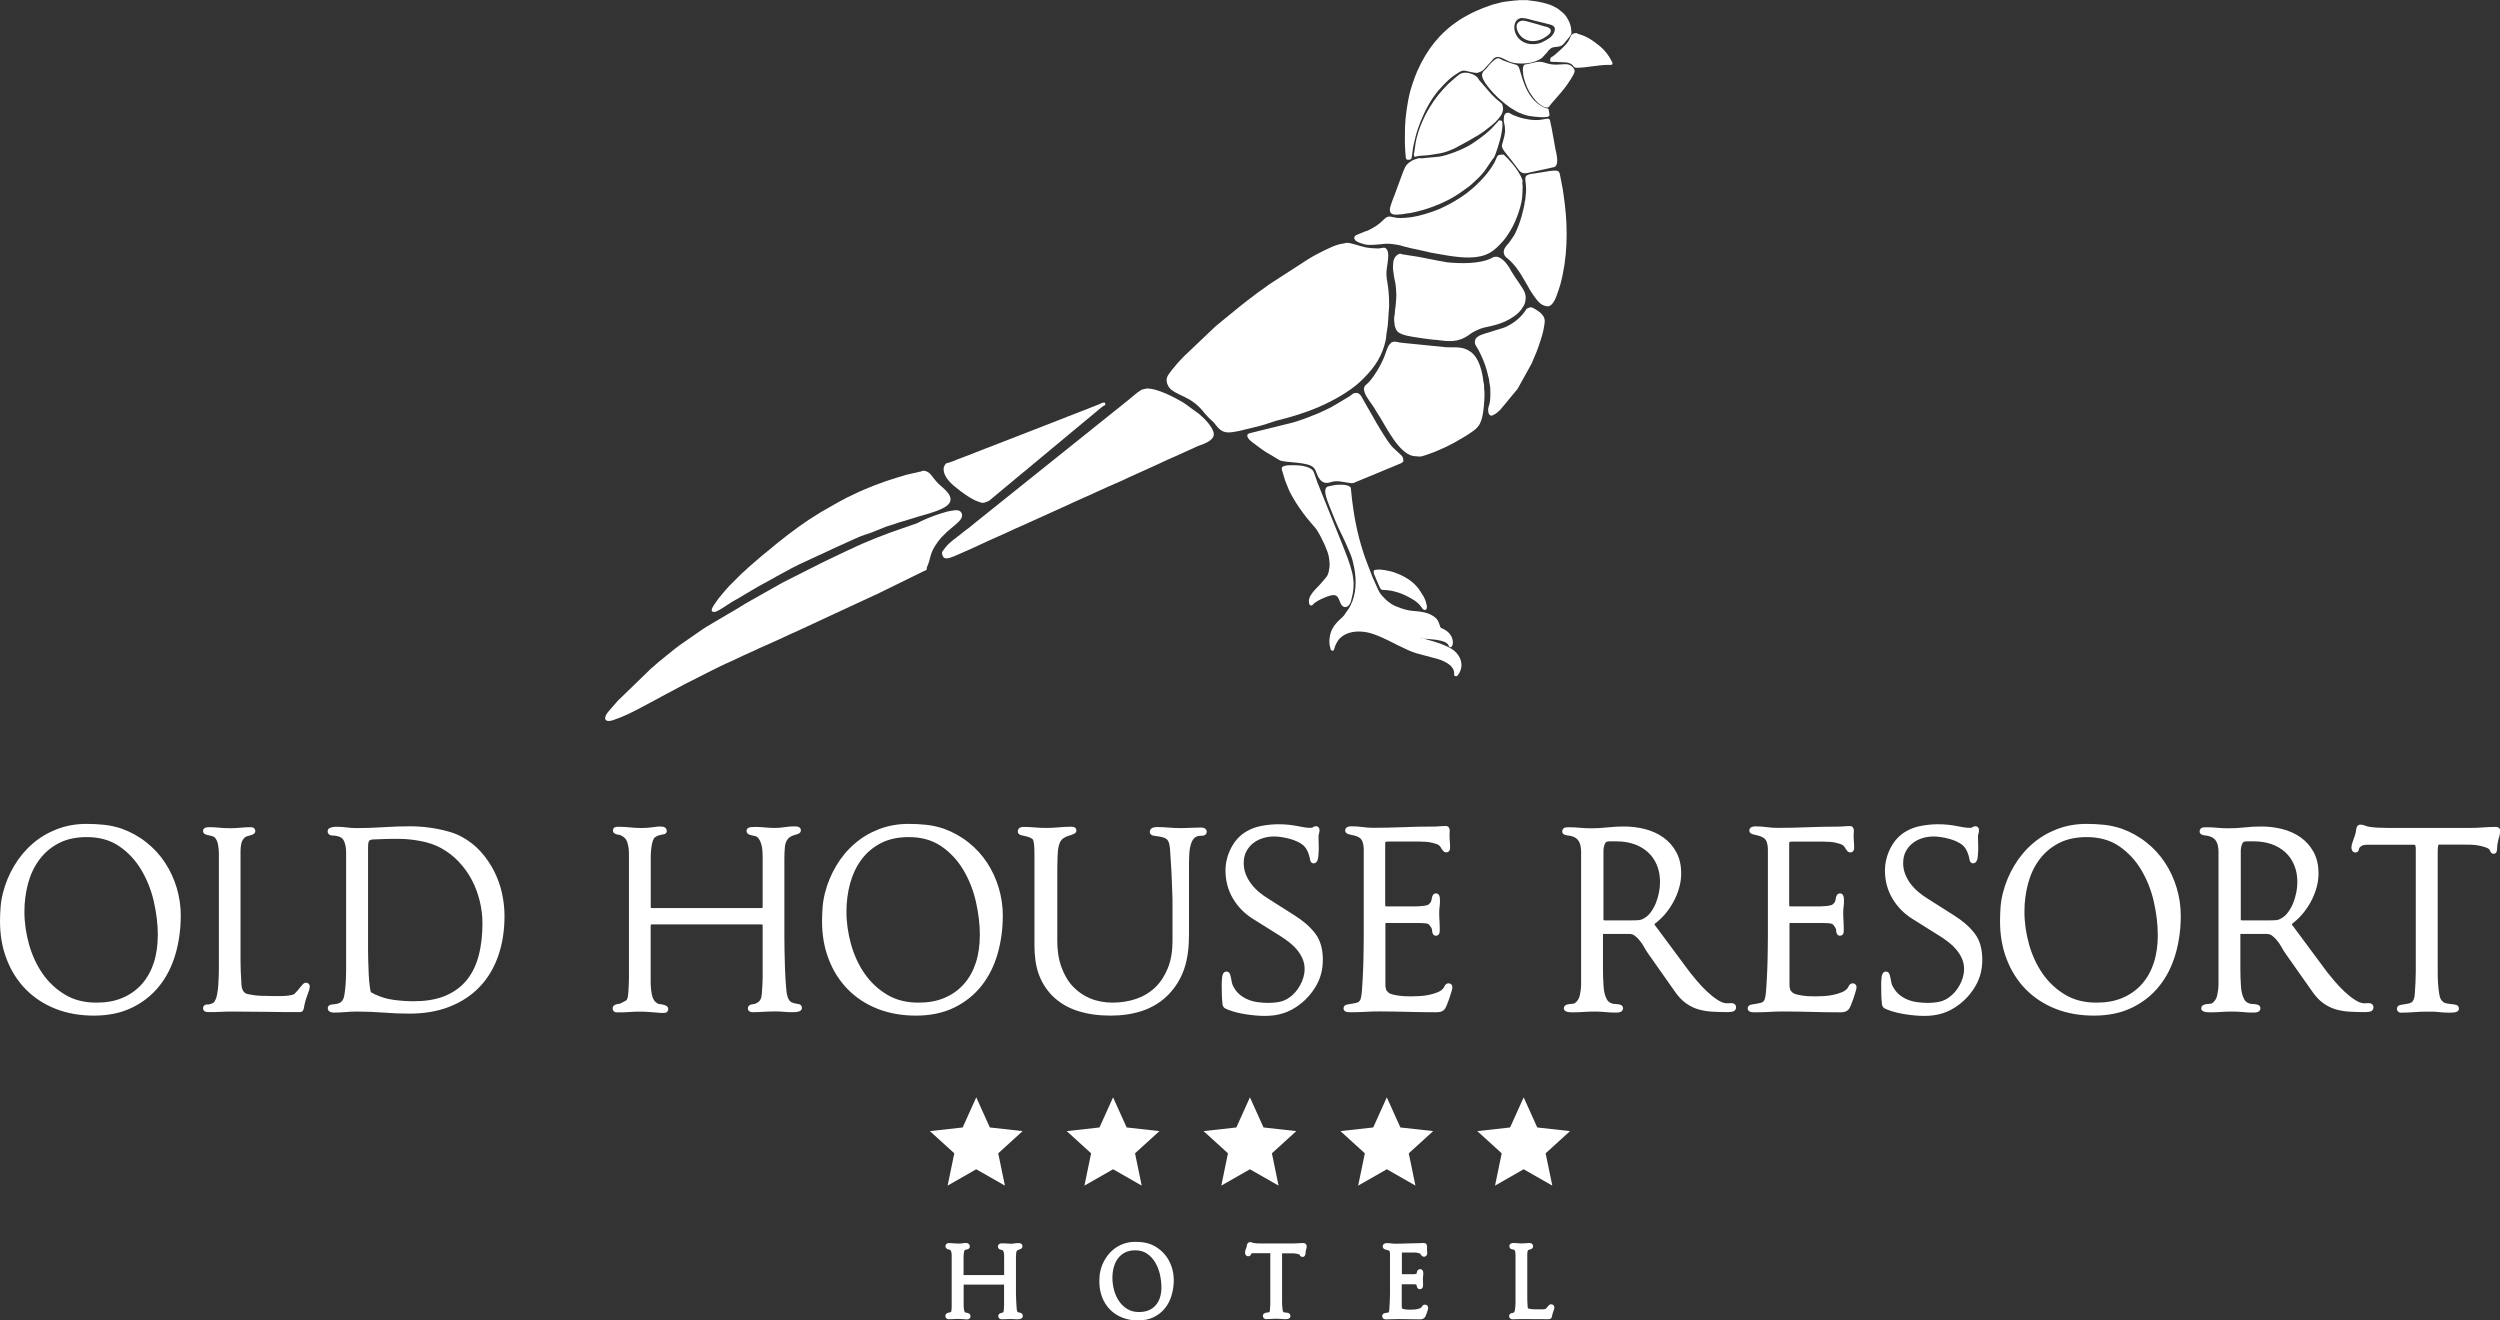 <?xml version="1.0" encoding="UTF-8"?> <svg xmlns="http://www.w3.org/2000/svg" id="_Слой_2" data-name="Слой 2" viewBox="0 0 363.67 192.09"><rect x="0" y="0" width="363.67" height="192.09" fill="#333333" stroke="none"/> <defs> <style> .cls-1 { fill: #fff; fill-rule: evenodd; } </style> </defs> <g id="_Слой_1-2" data-name="Слой 1"> <g> <path class="cls-1" d="m240.73,134.38s-.04.07-.05.09c0,.03.02.06.03.08.03.05.07.11.11.15l.02.02,5.01,6.75c.33.42.68.84,1.02,1.24.45.53.93,1.03,1.43,1.51.49.46,1.01.89,1.58,1.25.39.25.87.48,1.34.48.09,0,.17,0,.26-.01.12-.02.25-.02.37-.02.38,0,.69.22.69.62s-.3.61-.67.65c-.17.02-.34.04-.51.04-.75,0-1.5-.02-2.24-.06-.69-.04-1.37-.14-2.03-.33-.66-.19-1.27-.49-1.83-.89-.63-.45-1.15-1.04-1.59-1.67l-3.88-5.51c-.23-.31-.43-.65-.62-.99-.18-.33-.39-.65-.63-.94-.22-.27-.46-.52-.74-.73-.24-.18-.5-.25-.8-.25h-3.7s-.09,0-.12.01c0,.02,0,.05,0,.07v5c0,.87.03,1.73.09,2.6.05.6.16,1.27.46,1.81.16.31.4.5.73.61h.03s.02.02.02.02c.07.03.17.05.24.05.16.01.31.02.47.04.14.01.29.03.43.07.26.06.45.26.45.53,0,.31-.21.52-.51.58-.16.03-.32.05-.48.05-.54,0-1.09-.02-1.63-.08-.52-.05-1.04-.07-1.55-.07s-.99.02-1.49.05c-.51.04-1.03.06-1.55.06-.41,0-1.4.04-1.4-.58,0-.28.19-.46.44-.54.16-.05.33-.08.5-.09.15-.01.3-.03.45-.05.07-.01.15-.03.21-.07.4-.3.63-.69.73-1.18.11-.53.18-1.07.18-1.6v-19.24c0-.58-.09-1.28-.48-1.74-.37-.42-.92-.59-1.46-.64h-.02s-.02,0-.02,0c-.12-.02-.23-.05-.35-.08-.23-.07-.42-.24-.42-.49,0-.32.2-.56.52-.6.13-.01.26-.02.4-.02.57,0,1.14.02,1.7.08.54.05,1.09.07,1.63.07.78,0,1.55-.04,2.32-.13.8-.09,1.61-.13,2.41-.13,1.04,0,2.07.12,3.08.38.95.25,1.85.64,2.65,1.21.79.56,1.41,1.28,1.88,2.13.52.96.72,2.03.72,3.11,0,.72-.11,1.44-.31,2.13-.2.7-.48,1.38-.83,2.02-.35.64-.76,1.24-1.23,1.79-.45.52-.95.99-1.5,1.4h0Zm-214.44-1.13c0,1.87-.24,3.73-.76,5.53-.49,1.69-1.25,3.26-2.34,4.63-1.07,1.35-2.41,2.4-3.96,3.16-1.73.85-3.66,1.17-5.57,1.17s-3.8-.29-5.58-.99c-1.62-.64-3.08-1.57-4.31-2.81-1.23-1.25-2.15-2.72-2.78-4.35-.7-1.78-.99-3.66-.99-5.57,0-.68.03-1.35.08-2.03.05-.7.17-1.39.34-2.07.35-1.4.9-2.73,1.64-3.97.72-1.21,1.61-2.29,2.67-3.21,1.06-.92,2.25-1.62,3.55-2.12,1.37-.53,2.81-.77,4.28-.77.86,0,1.72.04,2.58.13.86.09,1.72.28,2.55.56,1.31.47,2.53,1.14,3.62,2.01,1.06.84,1.97,1.83,2.71,2.96.74,1.13,1.3,2.36,1.69,3.66.39,1.33.59,2.69.59,4.07h0Zm16.55,11.32c.12-.12.23-.24.34-.36.14-.15.28-.31.4-.48.12-.16.25-.31.39-.46.14-.16.31-.32.54-.32.32,0,.55.23.55.55,0,.37-.23.95-.36,1.29-.23.59-.39,1.22-.5,1.86-.03.15-.07.31-.18.43-.13.13-.32.15-.5.15-1.62,0-3.25-.01-4.87-.04-1.62-.02-3.24-.04-4.86-.04-.55,0-1.1.01-1.65.04-.56.03-1.12.04-1.68.04-.13,0-.26,0-.4-.02-.29-.03-.52-.22-.52-.53,0-.38.31-.59.67-.56.04,0,.1,0,.14,0h.02s.06-.02.06-.02c.2-.04.39-.1.56-.2.15-.09.26-.26.34-.43.13-.26.21-.59.26-.87.08-.42.13-.85.16-1.27.03-.44.06-.89.07-1.33.01-.36.02-.72.02-1.08v-16.76c0-.41-.04-.83-.11-1.23-.06-.36-.18-.71-.4-1-.1-.13-.22-.22-.38-.27-.22-.07-.45-.13-.68-.17h-.05s-.05-.03-.05-.03c-.04-.02-.11-.03-.15-.04-.27-.06-.48-.25-.48-.54,0-.46.49-.55.84-.55.53,0,1.05.02,1.57.08.5.05,1,.07,1.5.07s1-.02,1.5-.07c.52-.05,1.05-.08,1.57-.08.35,0,.62.22.62.58,0,.28-.23.44-.47.52-.11.04-.22.08-.33.11h-.02s-.02.01-.02.01c-.18.04-.37.09-.53.17-.15.07-.28.22-.37.34-.17.23-.27.48-.32.76-.06.32-.09.64-.09.97v15.99c0,.98.04,1.96.11,2.93h0v.03c0,.22.01.44.04.66.02.2.06.39.14.57.06.15.15.28.27.4.13.12.31.19.47.24.65.14,1.3.23,1.96.25.69.02,1.37.04,2.06.04h.74c.29,0,.58-.01.87-.04.27-.02.53-.06.79-.12.12-.03.3-.08.4-.15h0Zm5.58-23.02c-.11,0-.23-.02-.34-.05-.26-.07-.42-.3-.42-.57s.17-.46.42-.53c.11-.03.21-.06.32-.08.13-.03.27-.05.4-.05h.19c.49,0,.99.03,1.48.1.45.06.91.09,1.37.09,1.32,0,2.64-.04,3.95-.13,1.33-.09,2.67-.13,4-.13.61,0,1.21.04,1.81.09.66.06,1.32.16,1.98.28.65.12,1.3.28,1.93.47.6.18,1.18.42,1.72.72,1.01.56,1.92,1.26,2.69,2.12.76.84,1.41,1.78,1.93,2.79.52,1.02.91,2.09,1.16,3.2.25,1.11.38,2.24.38,3.38,0,1.97-.26,3.93-.91,5.79-.58,1.67-1.45,3.2-2.68,4.49-1.22,1.29-2.7,2.23-4.34,2.89-1.86.74-3.87,1.03-5.87,1.03-1.28,0-2.56-.05-3.84-.15-1.26-.1-2.52-.15-3.78-.15-.55,0-1.1.02-1.65.07-.57.05-1.15.08-1.72.08-.14,0-.28-.02-.41-.05-.29-.06-.51-.27-.51-.58,0-.38.34-.54.67-.56.14,0,.29-.02.43-.05h.02s.02,0,.02,0c.46-.05.84-.23,1.07-.65.13-.23.19-.55.23-.81.06-.42.11-.83.14-1.25.04-.43.06-.86.07-1.29,0-.34.02-.67.02-1.01v-17.02c0-.61-.08-1.3-.39-1.84-.29-.51-1.03-.62-1.55-.65h0Zm62.47,12.94c-.08-.02-.22-.02-.28-.02h-15.69c-.05,0-.17,0-.25.02-.02.09-.02.23-.02.29v7.92c0,.66.04,1.34.18,1.99.09.41.25.83.57,1.11.14.11.34.25.53.26.3.02.59.09.87.19h.02s.02.02.02.02c.2.1.37.26.37.5,0,.28-.16.51-.44.56-.09.02-.19.02-.29.02-.26,0-.53,0-.79-.04-.21-.03-.41-.04-.62-.05-.28-.02-.56-.03-.84-.06-.41-.03-.82-.04-1.23-.04-.45,0-.91.02-1.36.05-.59.05-1.19.06-1.79.06-.1,0-.19,0-.29-.02-.28-.05-.44-.28-.44-.56,0-.42.4-.59.75-.64.09-.01.28-.03.36-.07h.02s.03-.03.03-.03c.23-.1.45-.22.67-.34.13-.07.25-.17.3-.31.06-.17.09-.38.11-.56.04-.26.06-.53.07-.8.01-.28.02-.56.04-.83,0-.22.02-.43.02-.65v-18.28c0-.58-.07-1.16-.26-1.71-.16-.47-.49-.77-.94-.96h-.01s-.01-.01-.01-.01c-.09-.05-.3-.08-.4-.09-.35-.05-.71-.23-.71-.63,0-.28.21-.45.47-.49.09-.01.17-.02.26-.02.59,0,1.18.03,1.76.09.56.06,1.12.09,1.68.09s1.08-.04,1.61-.11c.18-.02.35-.05.53-.07.2-.03.4-.04.6-.04.14,0,.28.02.41.04.31.06.51.3.51.61,0,.25-.17.44-.41.48-.05,0-.1.02-.16.02-.21.04-.42.09-.62.15-.18.05-.34.14-.48.25h-.02c-.27.19-.4.71-.46,1-.13.64-.18,1.3-.18,1.95v7.02c0,.07,0,.22.02.33.07,0,.17.01.22.01h15.77c.05,0,.17,0,.25-.01.02-.11.02-.26.02-.33v-6.98c0-.35-.01-.7-.04-1.06-.02-.34-.08-.68-.19-1.01-.09-.29-.22-.55-.41-.79-.15-.19-.34-.28-.58-.32h-.02s-.02,0-.02,0c-.18-.04-.35-.09-.53-.13-.3-.07-.55-.26-.55-.59,0-.43.42-.55.77-.56.17,0,.35-.02.52-.02.48,0,.96.03,1.44.08.45.04.91.07,1.37.07s.94-.03,1.39-.11c.5-.09,1.02-.12,1.53-.12.1,0,.21.01.31.02.32.03.57.23.57.56,0,.35-.34.51-.62.59-.1.03-.24.06-.34.1h-.03s-.03.02-.03.02c-.33.1-.62.26-.85.51-.3.35-.42.8-.46,1.25-.05.57-.07,1.14-.07,1.71v11.29c0,.65,0,1.3.02,1.96.01.89.04,1.78.07,2.67.03.87.08,1.73.15,2.59.03.44.09,1.17.25,1.59.1.26.28.61.55.73.29.13.61.2.92.24.1,0,.2.03.3.08.19.1.29.29.29.5,0,.65-1.04.62-1.47.62s-.83-.02-1.24-.06c-.39-.04-.78-.05-1.16-.05-.55,0-1.09.02-1.64.05-.56.04-1.13.06-1.69.06-.34,0-.66-.17-.66-.55,0-.44.43-.59.79-.62.25-.02.48-.13.68-.27.24-.16.38-.4.47-.67.06-.21.08-.46.1-.68.03-.36.05-.71.07-1.07.02-.35.04-.71.04-1.07v-7.59c0-.06,0-.2-.02-.28h0Zm34.98-1.24c0,1.87-.24,3.73-.76,5.53-.49,1.69-1.25,3.26-2.34,4.63-1.07,1.35-2.41,2.4-3.96,3.16-1.73.85-3.66,1.17-5.57,1.17s-3.8-.29-5.58-.99c-1.62-.64-3.08-1.57-4.31-2.81-1.23-1.25-2.15-2.72-2.78-4.35-.7-1.78-.99-3.66-.99-5.57,0-.68.03-1.35.08-2.03.05-.7.17-1.39.34-2.07.35-1.4.9-2.73,1.64-3.97.72-1.21,1.6-2.29,2.67-3.21,1.06-.92,2.25-1.62,3.55-2.12,1.37-.53,2.81-.77,4.28-.77.86,0,1.72.04,2.58.13.86.09,1.72.28,2.55.56,1.31.47,2.53,1.14,3.62,2.01,1.06.84,1.97,1.83,2.71,2.96.74,1.13,1.3,2.36,1.69,3.66.39,1.33.59,2.69.59,4.07h0Zm4.34-11.17c-.12-.11-.26-.19-.41-.25-.2-.08-.4-.14-.61-.19-.19-.04-.38-.09-.58-.13-.28-.06-.55-.23-.55-.56,0-.29.16-.54.45-.61.14-.04.29-.05.43-.05.56,0,1.11.03,1.67.08.53.05,1.07.07,1.6.07.61,0,1.22-.03,1.83-.09.62-.06,1.23-.09,1.85-.09.34,0,.69.15.69.55,0,.26-.19.42-.4.51-.13.06-.26.11-.4.16-.14.05-.29.1-.44.14-.06.02-.15.04-.21.07-.26.12-.53.28-.72.5-.19.21-.3.53-.38.8-.13.51-.17,1.09-.19,1.61-.03.92-.04,1.84-.04,2.76v9.55c0,1.28.17,2.58.61,3.79.38,1.04.91,2,1.67,2.81.72.76,1.57,1.34,2.54,1.74,1.04.42,2.13.6,3.25.6s2.31-.17,3.42-.55c1.03-.35,1.95-.9,2.74-1.65.82-.78,1.41-1.74,1.84-2.79.51-1.24.69-2.6.69-3.94v-6.07c0-.37-.02-.76-.04-1.13-.03-.63-.05-1.26-.07-1.89-.02-.69-.06-1.39-.11-2.08-.04-.6-.08-1.2-.11-1.8-.02-.34-.05-.69-.11-1.03-.04-.21-.1-.43-.21-.62-.09-.15-.22-.27-.38-.35-.25-.13-.56-.21-.82-.25-.26-.04-.52-.08-.78-.11-.33-.04-.67-.2-.67-.58,0-.33.22-.55.52-.63.16-.04.33-.07.5-.07.58,0,1.16.03,1.74.08.55.05,1.11.07,1.67.07.5,0,1-.01,1.5-.04.51-.02,1.02-.04,1.54-.04.39,0,.81.16.81.62,0,.31-.22.53-.52.56-.11.01-.21.02-.32.02-.32,0-.66.06-.9.27-.26.23-.42.54-.53.86-.15.46-.23.95-.26,1.44-.04.61-.05,1.23-.05,1.84v9.99c0,1.66-.16,3.42-.71,5-.47,1.35-1.2,2.56-2.18,3.6-2.24,2.38-5.36,3.16-8.54,3.16-1.61,0-3.24-.19-4.78-.69-1.38-.44-2.61-1.15-3.64-2.17-.89-.89-1.54-1.93-1.98-3.1-.5-1.35-.65-2.85-.65-4.28v-13.03c0-.56,0-1.15-.07-1.71-.02-.18-.07-.53-.19-.68h0Zm40.73-1.72c.14-.12.32-.17.5-.17.31,0,.51.25.51.55,0,.2-.03.39-.09.58-.03.11-.06.23-.06.35,0,.28,0,.57.02.85.01.3.02.59.02.89,0,.17,0,.34-.02.51-.01.2-.02.39-.04.59-.01.21-.05.42-.12.61-.09.25-.27.47-.56.47-.35,0-.5-.3-.54-.6-.03-.2-.08-.4-.14-.59-.08-.26-.18-.52-.31-.76-.13-.26-.32-.49-.53-.69-.26-.21-.56-.39-.87-.53-.36-.17-.72-.3-1.1-.4-.39-.11-.79-.19-1.19-.25-.35-.05-.7-.09-1.05-.09-.58,0-1.16.08-1.71.26-.51.16-.99.41-1.41.75-.41.33-.73.74-.97,1.2-.26.51-.36,1.08-.36,1.65s.09,1.08.29,1.6c.2.51.46.99.79,1.42.34.45.73.85,1.16,1.21.43.36.89.69,1.38.99l3.8,2.41c1.11.7,2.16,1.55,2.96,2.59.86,1.1,1.13,2.49,1.13,3.85s-.29,2.55-.92,3.69c-.62,1.12-1.46,2.08-2.48,2.85-.73.55-1.53.99-2.4,1.26-.85.27-1.75.37-2.64.37s-1.82-.09-2.72-.23c-.91-.14-1.82-.35-2.67-.69-.12-.05-.24-.1-.36-.16-.23-.12-.36-.34-.4-.59v-.02c-.05-.46-.09-.92-.1-1.38-.01-.45-.02-.91-.02-1.36,0-.4.01-.8.06-1.19.04-.36.18-.83.64-.83.3,0,.48.23.55.5.05.17.08.34.12.51.04.19.08.39.11.58.03.14.07.28.13.42.23.47.52.91.92,1.26.37.33.79.59,1.24.78.46.2.95.33,1.45.4.52.07,1.05.11,1.57.11s1.09-.05,1.63-.16c.51-.1.98-.31,1.41-.62.68-.46,1.2-1.1,1.59-1.82.39-.72.64-1.5.64-2.33,0-.51-.09-1.01-.3-1.49-.2-.47-.47-.9-.79-1.29-.33-.4-.71-.76-1.12-1.09-.43-.33-.87-.65-1.34-.94l-3.96-2.48c-1.21-.76-2.2-1.75-2.93-2.99-.73-1.25-1.07-2.61-1.07-4.05,0-1.16.29-2.26.82-3.29.54-1.05,1.31-1.89,2.34-2.46.69-.4,1.46-.64,2.24-.77.75-.13,1.52-.21,2.29-.21.53,0,1.06.02,1.58.08.41.05.82.11,1.22.19.33.07.65.13.98.18.29.05.59.07.88.07.07,0,.22,0,.31-.02h0Zm10.58,2.14c-.02.09-.02.22-.02.28v8.73c0,.07,0,.22.02.33.07.01.17.01.21.01h4.22c.16,0,.33,0,.49-.02.2-.01.39-.03.59-.05.18-.02.36-.05.54-.1.08-.02.19-.06.25-.12l.02-.02h.02c.16-.15.29-.31.35-.51v-.02c.04-.11.06-.27.08-.38.05-.32.22-.67.6-.67s.54.35.56.69c0,.13.02.28.02.41,0,.3-.02.59-.06.88-.03.26-.05.52-.05.78,0,.43.01.86.04,1.29.03.44.04.89.04,1.34,0,.09-.01.18-.02.27-.04.28-.23.5-.53.5-.38,0-.54-.34-.56-.67,0-.08-.01-.23-.03-.3-.07-.19-.19-.36-.32-.53-.14-.19-.33-.28-.57-.3-.32-.03-.64-.05-.96-.05h-4.77s-.09,0-.14,0c-.01.09-.01.21-.01.26v8.66c0,.23.02.47.08.69.05.18.17.33.3.45l.02.02c.15.15.37.23.56.29.31.08.63.15.95.19.32.05.65.08.98.09.28.01.57.02.86.02.4,0,.8-.02,1.2-.04.47-.02.94-.08,1.4-.18.44-.09.87-.22,1.28-.39.31-.13.59-.31.8-.57.06-.09.12-.18.16-.28.11-.25.32-.44.6-.44.32,0,.55.23.55.55,0,.23-.08.51-.15.73-.1.31-.2.62-.3.94-.11.32-.23.64-.36.96-.09.2-.22.5-.38.66-.18.18-.41.3-.67.33-.18.03-.36.04-.54.04-1.38,0-2.76-.02-4.14-.06-1.37-.03-2.74-.06-4.12-.06-.67,0-1.34.02-2.01.06-.69.04-1.37.06-2.06.06-.16,0-.33,0-.49-.02-.32-.02-.61-.21-.61-.56,0-.3.23-.48.51-.54.15-.03.31-.06.47-.08.34-.05.67-.11,1-.2.26-.07.41-.28.5-.51.14-.39.19-1.16.22-1.57.07-.92.11-1.84.15-2.76.04-.95.06-1.91.07-2.86,0-.65.02-1.3.02-1.96v-12.55c0-.48-.06-1.15-.37-1.55s-1.01-.57-1.49-.65c-.13-.03-.27-.06-.4-.11-.23-.08-.44-.24-.44-.51,0-.49.48-.62.88-.62.55,0,1.1.04,1.65.11.51.07,1.02.11,1.54.11,1.44,0,2.89-.03,4.33-.09,1.45-.06,2.91-.09,4.37-.09.3,0,.61-.01.91-.04.32-.03.65-.04.98-.04.38,0,.55.32.55.66,0,.13,0,.26-.02.38,0,.08-.01.16-.01.25,0,.31.01.62.04.93.03.33.04.66.04.99s-.19.62-.55.62c-.21,0-.4-.1-.51-.29-.02-.03-.04-.06-.07-.09l-.04-.04-.03-.05c-.1-.17-.27-.46-.44-.58-.19-.14-.61-.25-.84-.31-.32-.09-.64-.15-.97-.17-.34-.02-.68-.04-1.03-.04h-4.48c-.08,0-.28,0-.4.03h0Zm58.77,0c-.02.09-.02.22-.02.28v8.73c0,.07,0,.22.02.33.07.01.17.01.21.01h4.22c.16,0,.33,0,.49-.02.2-.01.39-.03.59-.05.18-.02.36-.05.54-.1.08-.02.19-.06.25-.12l.02-.02h.02c.16-.15.29-.3.35-.51v-.02c.04-.11.06-.27.08-.38.05-.32.22-.67.6-.67s.54.35.56.69c0,.13.02.28.02.41,0,.3-.02.59-.06.88-.03.26-.05.52-.05.78,0,.43.01.86.04,1.29.03.45.04.89.04,1.34,0,.09-.01.18-.02.27-.03.28-.23.5-.52.5-.38,0-.54-.34-.56-.67,0-.08-.01-.23-.03-.3-.07-.19-.19-.36-.32-.53-.14-.19-.33-.28-.57-.3-.32-.03-.64-.05-.96-.05h-4.77s-.09,0-.14,0c-.01.09-.01.21-.01.26v8.66c0,.23.02.47.08.69.05.18.17.33.31.45l.02.02c.15.15.37.23.56.29.31.08.63.15.95.19.32.05.65.08.98.09.28.01.57.02.86.02.4,0,.8-.02,1.2-.04.47-.02.94-.08,1.4-.18.44-.09.87-.22,1.28-.39.31-.13.59-.31.8-.57.06-.09.12-.18.16-.28.11-.25.32-.44.6-.44.32,0,.55.23.55.55,0,.23-.08.51-.15.73-.1.31-.2.63-.3.94-.11.32-.23.64-.36.96-.09.2-.22.5-.38.66-.18.18-.41.3-.67.34-.18.03-.36.04-.54.04-1.38,0-2.76-.02-4.14-.06-1.37-.03-2.74-.06-4.12-.06-.67,0-1.34.02-2.01.06-.69.04-1.37.06-2.06.06-.16,0-.33,0-.49-.02-.32-.02-.61-.21-.61-.56,0-.3.23-.48.51-.54.15-.03.31-.06.47-.08.33-.05.67-.11,1-.2.26-.07.41-.28.5-.51.14-.39.19-1.16.22-1.57.07-.92.11-1.84.15-2.76.04-.95.06-1.91.07-2.86,0-.65.02-1.3.02-1.96v-12.55c0-.48-.06-1.15-.37-1.54-.32-.39-1.01-.57-1.49-.66-.14-.03-.27-.06-.4-.11-.23-.08-.44-.24-.44-.51,0-.49.48-.62.88-.62.55,0,1.1.04,1.65.11.51.07,1.02.11,1.54.11,1.44,0,2.89-.03,4.33-.09,1.45-.06,2.91-.09,4.37-.09.3,0,.61-.01.91-.04.32-.03.65-.04.98-.04.38,0,.55.32.55.66,0,.13,0,.26-.02.38-.01.08-.02.16-.02.25,0,.31.01.62.04.93.03.33.04.66.04.99s-.19.62-.55.62c-.21,0-.4-.1-.51-.29-.02-.03-.04-.06-.07-.09l-.04-.04-.03-.05c-.1-.17-.27-.46-.44-.58-.19-.14-.61-.25-.84-.31-.32-.09-.64-.15-.97-.17-.34-.02-.68-.04-1.03-.04h-4.48c-.08,0-.28,0-.4.03h0Zm26.58-2.14c.14-.12.32-.17.5-.17.31,0,.51.25.51.55,0,.2-.03.39-.09.58-.03.11-.06.23-.06.35,0,.28,0,.57.02.85.01.3.02.59.02.89,0,.17,0,.34-.02.51-.01.2-.02.39-.04.59-.01.21-.05.42-.12.61-.09.25-.27.47-.56.47-.35,0-.5-.3-.54-.6-.03-.2-.08-.4-.14-.59-.08-.26-.18-.52-.31-.76-.13-.26-.32-.49-.53-.69-.26-.21-.56-.39-.87-.53-.35-.17-.72-.3-1.1-.4-.39-.11-.79-.19-1.19-.25-.35-.05-.7-.09-1.05-.09-.58,0-1.16.08-1.71.26-.51.16-.99.41-1.41.75-.41.33-.73.74-.97,1.2-.26.51-.36,1.08-.36,1.65s.09,1.08.29,1.6c.2.51.46.99.79,1.42.34.45.73.85,1.16,1.21.43.36.89.69,1.38.99l3.8,2.41c1.11.7,2.16,1.55,2.96,2.59.86,1.1,1.13,2.49,1.13,3.85s-.29,2.55-.92,3.69c-.62,1.12-1.46,2.08-2.48,2.85-.73.55-1.53.99-2.4,1.26-.85.27-1.75.37-2.64.37s-1.82-.09-2.72-.23c-.91-.14-1.82-.35-2.67-.69-.12-.05-.24-.1-.36-.16-.23-.12-.36-.34-.4-.59v-.02c-.05-.46-.09-.92-.1-1.38-.01-.45-.02-.91-.02-1.36,0-.4.01-.8.06-1.19.04-.36.18-.83.64-.83.3,0,.48.23.55.5.05.17.08.34.12.51.04.19.08.39.11.58.03.14.07.28.13.42.23.47.53.91.92,1.26.37.33.79.59,1.24.78.46.2.95.33,1.45.4.52.07,1.05.11,1.57.11s1.09-.05,1.63-.16c.51-.1.98-.31,1.41-.62.68-.46,1.2-1.1,1.59-1.82.39-.72.64-1.5.64-2.33,0-.51-.09-1.02-.3-1.49-.2-.47-.47-.9-.79-1.29-.33-.4-.71-.77-1.12-1.09-.43-.33-.87-.65-1.34-.94l-3.96-2.48c-1.21-.76-2.2-1.75-2.93-2.99-.73-1.25-1.07-2.61-1.07-4.05,0-1.16.29-2.26.82-3.29.54-1.05,1.31-1.89,2.34-2.46.69-.4,1.46-.64,2.24-.77.75-.13,1.52-.21,2.29-.21.53,0,1.06.02,1.58.08.41.05.82.11,1.22.19.33.07.65.13.98.18.29.05.59.07.88.07.07,0,.22,0,.31-.02h0Zm30.36,12.89c0,1.87-.24,3.73-.76,5.53-.49,1.69-1.25,3.26-2.34,4.63-1.07,1.35-2.41,2.4-3.96,3.16-1.73.85-3.66,1.17-5.57,1.17s-3.8-.29-5.58-.99c-1.62-.64-3.08-1.57-4.31-2.81-1.23-1.25-2.15-2.72-2.78-4.35-.7-1.78-.99-3.66-.99-5.57,0-.68.03-1.35.07-2.03.05-.7.17-1.39.34-2.07.35-1.4.9-2.73,1.64-3.97.72-1.21,1.6-2.29,2.67-3.21,1.06-.92,2.25-1.62,3.55-2.12,1.37-.53,2.81-.77,4.28-.77.86,0,1.72.04,2.58.13.86.09,1.71.28,2.55.56,1.31.47,2.53,1.14,3.62,2.01,1.06.84,1.97,1.83,2.71,2.96.74,1.13,1.3,2.36,1.69,3.66.4,1.33.59,2.69.59,4.07h0Zm16.22,1.13s-.04.07-.05.09c0,.03.02.06.03.08.03.05.07.11.11.15l.02.02,5.01,6.75c.33.42.68.84,1.02,1.24.45.53.93,1.03,1.43,1.51.49.46,1.01.89,1.58,1.25.39.25.87.48,1.34.48.08,0,.17,0,.26-.01.12-.02.25-.02.37-.02.38,0,.69.22.69.62s-.3.61-.67.65c-.17.02-.34.04-.51.04-.75,0-1.5-.02-2.24-.06-.69-.04-1.37-.14-2.03-.33-.66-.19-1.27-.49-1.83-.89-.63-.45-1.15-1.04-1.59-1.67l-3.88-5.51c-.23-.31-.43-.65-.62-.99-.18-.33-.39-.65-.63-.94-.22-.27-.46-.52-.74-.73-.24-.18-.5-.25-.8-.25h-3.7s-.09,0-.12.01c0,.02,0,.05,0,.07v5c0,.87.03,1.73.09,2.6.05.6.16,1.27.46,1.81.16.31.4.5.73.61h.03s.02.02.02.02c.07.03.17.05.24.05.16.01.31.02.47.04.14.01.29.03.43.07.26.06.45.26.45.53,0,.31-.21.52-.51.58-.16.03-.32.05-.48.05-.54,0-1.09-.02-1.63-.08-.52-.05-1.03-.07-1.55-.07s-.99.02-1.49.05c-.51.04-1.03.06-1.55.06-.41,0-1.4.04-1.4-.58,0-.28.19-.46.44-.54.16-.05.33-.08.5-.09.15-.01.3-.03.45-.05.07-.01.15-.03.21-.07.4-.3.63-.69.73-1.18.11-.53.18-1.07.18-1.6v-19.24c0-.58-.09-1.28-.48-1.74-.37-.42-.92-.59-1.46-.64h-.02s-.02,0-.02,0c-.12-.02-.23-.05-.35-.08-.23-.07-.42-.24-.42-.49,0-.32.2-.56.52-.6.13-.01.26-.02.4-.02.57,0,1.14.02,1.7.08.54.05,1.09.07,1.63.07.78,0,1.55-.04,2.32-.13.8-.09,1.61-.13,2.41-.13,1.04,0,2.07.12,3.08.38.95.25,1.85.64,2.65,1.21.79.56,1.41,1.28,1.88,2.13.52.96.71,2.03.71,3.11,0,.72-.11,1.44-.31,2.13-.2.7-.48,1.38-.83,2.02-.35.64-.76,1.24-1.23,1.79-.45.52-.95.99-1.5,1.4h0Zm23.6,11.76c.35,0,.64.21.64.58,0,.45-.47.55-.83.57-.19,0-.38.02-.57.02-.48,0-.96-.02-1.44-.08-.55-.07-1.15-.07-1.71-.07-.64,0-1.28.02-1.91.07-.66.05-1.31.08-1.97.08-.34,0-.58-.24-.58-.58,0-.4.37-.55.71-.58.1-.01.28-.03.38-.06h.04s.04-.02.04-.02c.3-.03.65-.1.91-.23.2-.1.31-.33.39-.55.09-.24.12-.65.14-.91.04-.51.07-1.02.09-1.52.02-.52.04-1.04.04-1.55v-17.86c0-.17-.02-.36-.09-.52-.03-.04-.21-.05-.25-.05h-6.59c-.24,0-.67.02-.88.13-.12.07-.27.16-.35.27-.04.05-.09.13-.09.19-.03.29-.21.54-.53.54-.26,0-.46-.17-.53-.42-.03-.1-.05-.21-.05-.31,0-.17.04-.36.09-.53.06-.21.12-.41.2-.61.07-.19.14-.37.2-.56.04-.13.09-.28.12-.42v-.02s.01-.02.01-.02c.03-.1.05-.3.06-.41.03-.36.2-.75.62-.75.22,0,.43.04.63.12.14.06.28.1.42.15.48.09.97.15,1.46.17.52.02,1.04.04,1.55.04h11.81c.64,0,1.28-.02,1.91-.07.66-.05,1.32-.08,1.97-.08.33,0,.58.21.58.55,0,.32-.05.63-.15.93-.08.25-.14.51-.19.78-.06.3-.1.61-.1.92,0,.33-.1.73-.51.73-.26,0-.42-.18-.5-.41-.03-.07-.07-.14-.11-.2-.12-.16-.36-.26-.54-.32-.26-.09-.54-.17-.81-.23-.44-.09-.89-.15-1.33-.16-.55-.01-1.1-.02-1.65-.02h-3c-.07,0-.08,0-.1.07-.11.33-.09,1.24-.09,1.6v16.99c0,.52.02,1.03.05,1.55.03.49.09.98.16,1.46.04.26.12.65.27.87.17.25.39.47.69.54.42.09.86.14,1.29.18h0Zm-123.81-12.29c.12.03.25.04.37.04h3.52c.33,0,.66,0,.99-.02.26,0,.56-.04.81-.17.44-.2.81-.5,1.11-.88.33-.42.59-.88.8-1.37.21-.51.37-1.04.48-1.59.1-.5.16-1.02.16-1.54,0-.86-.13-1.71-.47-2.51-.3-.71-.73-1.34-1.31-1.86-.58-.52-1.26-.9-1.99-1.16-.82-.28-1.67-.4-2.53-.4h-1.11c-.28,0-.5.07-.61.34-.14.34-.21.7-.21,1.07v9.92s0,.08,0,.11h0Zm-210.28,2.25c0-1.67-.21-3.32-.58-4.94-.37-1.64-.98-3.2-1.84-4.64-.82-1.37-1.89-2.53-3.21-3.43-1.4-.95-3.02-1.32-4.7-1.32-1.4,0-2.82.23-4.07.88-1.11.58-2.06,1.36-2.81,2.37-.78,1.04-1.32,2.21-1.66,3.46-.37,1.36-.54,2.75-.54,4.15,0,1.61.24,3.19.67,4.74.43,1.52,1.07,2.96,1.98,4.27.87,1.25,1.96,2.27,3.26,3.05,1.39.84,2.96,1.16,4.57,1.16,1.32,0,2.66-.19,3.87-.73,1.08-.47,2.01-1.14,2.78-2.02.78-.9,1.34-1.95,1.7-3.08.4-1.26.57-2.59.57-3.91h0Zm31.67,8.58c.84.4,1.73.65,2.65.77.95.13,1.91.2,2.87.2,1.56,0,3.19-.19,4.64-.8,1.2-.51,2.25-1.24,3.08-2.25.85-1.04,1.41-2.26,1.75-3.55.41-1.55.56-3.17.56-4.76,0-1.09-.14-2.18-.4-3.24-.26-1.06-.64-2.09-1.15-3.05-.5-.96-1.14-1.84-1.88-2.63-.74-.79-1.6-1.45-2.55-1.98-.91-.51-1.91-.83-2.94-1.03-1.04-.2-2.1-.33-3.16-.33h-1.02c-.57,0-1.14.01-1.69.04-.33.02-.67.04-1.01.04-.17,0-.38.02-.53.09-.1.05-.16.13-.21.23-.09.22-.1.6-.1.83v15.03c0,.43.01.87.02,1.31.01.67.04,1.35.07,2.02.03.63.08,1.27.16,1.9.02.16.1.7.17.82.06.04.18.1.25.13.13.06.29.14.4.23h0Zm87.91-8.58c0-1.67-.21-3.32-.58-4.94-.37-1.64-.98-3.2-1.84-4.64-.82-1.37-1.89-2.53-3.21-3.43-1.4-.95-3.02-1.32-4.7-1.32-1.4,0-2.82.23-4.07.88-1.11.58-2.06,1.36-2.81,2.37-.78,1.04-1.31,2.21-1.66,3.46-.37,1.36-.54,2.75-.54,4.15,0,1.61.24,3.19.67,4.74.43,1.52,1.07,2.96,1.98,4.27.87,1.25,1.96,2.27,3.26,3.05,1.39.84,2.96,1.16,4.57,1.16,1.32,0,2.66-.19,3.87-.73,1.08-.47,2.01-1.14,2.78-2.02.78-.9,1.34-1.95,1.7-3.08.4-1.26.57-2.59.57-3.91h0Zm171.35,0c0-1.67-.21-3.32-.58-4.94-.37-1.64-.98-3.2-1.84-4.64-.82-1.37-1.89-2.53-3.21-3.43-1.4-.95-3.02-1.32-4.7-1.32-1.4,0-2.82.23-4.07.88-1.11.58-2.06,1.36-2.81,2.37-.78,1.04-1.31,2.21-1.65,3.46-.37,1.36-.54,2.75-.54,4.15,0,1.61.24,3.19.67,4.74.43,1.52,1.07,2.96,1.98,4.27.87,1.25,1.96,2.27,3.26,3.05,1.39.84,2.96,1.16,4.57,1.16,1.32,0,2.66-.19,3.87-.73,1.08-.47,2.01-1.14,2.78-2.02.78-.9,1.34-1.95,1.7-3.08.4-1.26.57-2.59.57-3.91h0Zm12.06-2.25c.12.03.25.04.37.04h3.52c.33,0,.66,0,.99-.02.26,0,.56-.04.81-.17.44-.2.81-.5,1.11-.88.33-.42.59-.88.8-1.37.21-.51.37-1.04.48-1.59.1-.5.16-1.02.16-1.54,0-.86-.13-1.71-.47-2.51-.3-.71-.73-1.34-1.31-1.86-.58-.52-1.25-.9-1.99-1.16-.82-.28-1.67-.4-2.53-.4h-1.11c-.28,0-.5.07-.61.34-.14.34-.21.7-.21,1.07v9.92s0,.08,0,.11h0Z"></path> <path class="cls-1" d="m142.02,159.64l1.97,4.37,4.77.53-3.55,3.23.97,4.7-4.17-2.38-4.16,2.38.97-4.7-3.55-3.23,4.77-.53,1.97-4.37h0Zm79.63,0l1.97,4.37,4.77.53-3.55,3.23.97,4.7-4.17-2.38-4.16,2.38.97-4.7-3.55-3.23,4.77-.53,1.97-4.37h0Zm-19.91,0l1.97,4.37,4.77.53-3.55,3.23.97,4.7-4.16-2.38-4.17,2.38.97-4.7-3.55-3.23,4.77-.53,1.97-4.37h0Zm-19.91,0l1.97,4.37,4.77.53-3.55,3.23.97,4.7-4.17-2.38-4.16,2.38.97-4.7-3.55-3.23,4.77-.53,1.97-4.37h0Zm-19.91,0l1.97,4.37,4.77.53-3.55,3.23.97,4.7-4.16-2.38-4.17,2.38.97-4.7-3.55-3.23,4.77-.53,1.97-4.37h0Z"></path> <path class="cls-1" d="m146.08,186.87h-5.9v2.99c0,.24.02.49.06.73.02.1.06.23.14.3.02.01.06.04.07.05.14,0,.28.04.41.09h.02s.02.02.02.02c.16.08.28.23.28.41,0,.23-.15.42-.38.46-.05,0-.1.01-.15.01-.11,0-.23,0-.34-.02-.08,0-.15-.02-.23-.02-.11,0-.22-.01-.34-.02-.15-.01-.31-.01-.46-.01-.17,0-.34,0-.51.02-.24.02-.48.02-.72.02-.05,0-.1,0-.15-.01-.23-.04-.38-.23-.38-.46,0-.3.24-.45.5-.49.02,0,.05,0,.08-.01h.02c.08-.04.17-.09.25-.12.02-.05.03-.12.03-.17.01-.1.02-.19.03-.29,0-.11,0-.22.01-.33,0-.08,0-.16,0-.24v-7.18c0-.2-.02-.4-.09-.59-.04-.12-.12-.18-.23-.23h-.01s0,0,0,0c-.03,0-.07-.02-.1-.02-.26-.04-.48-.2-.48-.49,0-.23.17-.4.39-.43.04,0,.09-.01.14-.01.24,0,.48.01.72.04.21.02.42.03.63.03s.4-.01.6-.04c.07,0,.13-.02.2-.03.09-.01.18-.02.27-.02.07,0,.14,0,.21.02.23.05.39.24.39.48,0,.21-.15.39-.36.43-.02,0-.05,0-.07.01-.07.01-.14.03-.21.05-.04.01-.08.03-.11.06h-.01s-.07.19-.08.25c-.05.24-.07.48-.07.72v2.65h5.9v-2.63c0-.13,0-.27-.01-.4,0-.11-.03-.23-.06-.34-.03-.08-.07-.16-.12-.23-.02-.02-.04-.03-.07-.04h-.02s-.02,0-.02,0c-.07-.02-.13-.03-.2-.05-.23-.05-.4-.22-.4-.47,0-.31.26-.45.53-.46.07,0,.14,0,.21,0,.2,0,.39.01.59.03.17.02.34.03.51.03s.34,0,.51-.04c.21-.04.43-.05.64-.05.05,0,.1,0,.14,0,.25.02.44.21.44.46s-.2.4-.42.46c-.03,0-.07.02-.1.03h-.02s-.04.02-.04.02c-.09.03-.16.07-.22.13-.08.1-.11.23-.12.35-.02.22-.03.43-.03.65v4.43c0,.25,0,.51,0,.76,0,.35.01.7.03,1.04.01.34.03.67.06,1.01.01.14.03.42.08.55.01.03.06.13.09.15.09.04.19.06.29.08.07,0,.14.02.2.06.16.08.25.24.25.41,0,.44-.49.49-.82.49-.17,0-.34,0-.51-.02-.14-.01-.29-.02-.43-.02-.21,0-.42,0-.63.02-.23.02-.45.02-.68.02-.27,0-.5-.17-.5-.46,0-.31.26-.46.53-.48.05,0,.11-.04.16-.07.05-.03.07-.08.08-.13.02-.06.02-.15.03-.22.01-.14.02-.28.03-.42,0-.13.01-.27.01-.4v-2.86h0Zm24.67-.72c0,.76-.1,1.51-.31,2.24-.2.69-.51,1.34-.96,1.9-.44.56-1,.99-1.64,1.31-.71.35-1.5.48-2.3.48s-1.55-.12-2.28-.41c-.67-.26-1.27-.65-1.78-1.16-.51-.51-.88-1.12-1.15-1.79-.28-.73-.41-1.5-.41-2.27,0-.27.01-.54.03-.81.02-.29.07-.57.14-.85.14-.57.37-1.12.67-1.62.3-.5.66-.94,1.1-1.32.44-.38.93-.67,1.47-.88.57-.22,1.16-.32,1.77-.32.35,0,.69.02,1.04.05.36.04.71.12,1.06.23.54.19,1.04.47,1.49.83.43.35.81.75,1.12,1.22.3.46.53.97.69,1.5.16.54.24,1.1.24,1.67h0Zm15.75-3.83c0,.14,0,.32,0,.42v6.67c0,.2,0,.39.02.59.01.19.03.37.06.55,0,.05.03.2.07.24.02.04.07.1.12.11.15.03.32.05.47.06.26.01.48.2.48.47,0,.32-.28.45-.56.46-.08,0-.16,0-.23,0-.2,0-.4,0-.59-.03-.21-.02-.43-.03-.64-.03-.24,0-.49,0-.73.03-.26.02-.53.03-.79.03s-.47-.2-.47-.47c0-.29.24-.44.5-.47.03,0,.07,0,.11-.01h.03s.04-.02.04-.02c.08,0,.2-.03.27-.06.01-.01.03-.06.04-.09.03-.07.04-.22.04-.29.01-.2.03-.39.04-.59,0-.2.01-.4.01-.6v-6.99h-2.48c-.05,0-.18,0-.23.02-.02,0-.05.03-.05,0-.02.24-.2.43-.45.43-.21,0-.38-.14-.44-.34-.02-.06-.03-.12-.03-.19,0-.09.02-.18.04-.27.02-.09.05-.18.08-.26.03-.07.05-.14.08-.21.01-.04.03-.09.04-.13v-.02s0,0,0,0c0-.04.01-.09.02-.13.03-.27.19-.51.48-.51.12,0,.23.02.34.07.04.02.09.03.13.05.17.03.35.05.53.06.2,0,.4.01.6.01h4.64c.24,0,.49,0,.73-.03.26-.02.53-.03.79-.03s.47.19.47.46c0,.15-.02.3-.07.44-.03.09-.05.18-.07.28-.02.1-.03.2-.03.31,0,.27-.13.53-.44.53-.2,0-.36-.13-.42-.32,0,0,0-.01,0-.01-.02-.02-.07-.04-.1-.05-.1-.03-.2-.06-.3-.08-.16-.03-.32-.05-.48-.06-.21,0-.43,0-.64,0h-1Zm17.43-.16v3.2h1.51c.06,0,.12,0,.18,0,.07,0,.15-.01.22-.02.06,0,.11-.02.18-.04h.01s.05-.05.05-.08v-.02s.02-.08.03-.12c.04-.25.2-.46.47-.46.29,0,.45.23.46.5,0,.06,0,.12,0,.18,0,.13,0,.25-.03.38-.01.09-.02.18-.02.28,0,.16,0,.33.01.49.01.18.01.36.01.54,0,.05,0,.09-.01.14-.03.23-.21.41-.45.41-.28,0-.45-.23-.46-.49,0-.02,0-.05,0-.04-.02-.05-.05-.1-.09-.15-.01-.02-.03-.02-.05-.02-.12-.01-.24-.02-.35-.02h-1.69v3.26c0,.07,0,.14.02.21,0,.02.03.05.05.06h.02s.08.06.11.06c.11.03.23.05.35.07.12.02.24.03.36.03.11,0,.22,0,.33,0,.15,0,.31,0,.46-.01.17,0,.34-.03.51-.06.16-.03.31-.08.46-.14.08-.03.16-.08.21-.15.01-.02.03-.04.04-.06.08-.18.25-.31.46-.31.26,0,.46.2.46.46,0,.12-.03.24-.07.36-.04.13-.08.25-.12.37-.04.13-.09.27-.15.4-.05.11-.11.24-.2.33-.11.11-.25.18-.4.2-.08.01-.16.02-.24.02-.54,0-1.09,0-1.63-.02-.54-.01-1.07-.02-1.61-.02-.26,0-.52,0-.78.02-.27.02-.55.02-.82.02-.07,0-.14,0-.21,0-.25-.02-.46-.2-.46-.46,0-.24.17-.41.39-.45.06-.01.13-.02.2-.03.12-.02.24-.04.36-.07.01-.01.03-.05.03-.05.04-.12.06-.42.07-.55.03-.36.04-.72.06-1.08.01-.37.02-.74.03-1.12,0-.25,0-.51,0-.76v-4.93c0-.12-.01-.35-.09-.45-.08-.09-.32-.15-.45-.17-.06-.01-.12-.03-.18-.05-.19-.06-.34-.22-.34-.43,0-.33.29-.49.59-.49.23,0,.46.02.68.05.19.03.38.04.57.04.56,0,1.13-.01,1.69-.04.57-.02,1.15-.04,1.72-.04.11,0,.23,0,.34-.01.13-.01.27-.02.4-.02.28,0,.46.23.46.5,0,.06,0,.12-.01.18,0,.02,0,.04,0,.07,0,.12,0,.23.01.35.01.14.02.27.02.41,0,.26-.18.49-.46.49-.17,0-.32-.08-.4-.22l-.03-.03-.03-.05s-.07-.12-.1-.15c-.05-.03-.19-.07-.26-.09-.11-.03-.22-.05-.33-.06-.13,0-.26-.01-.39-.01h-1.68Zm16.17,8.8h.01s.1-.03.14-.05c.01,0,.03-.05.04-.07.04-.08.06-.19.08-.28.03-.16.05-.32.06-.48.01-.17.02-.34.03-.51,0-.14,0-.28,0-.42v-6.58c0-.15-.02-.3-.04-.45-.02-.1-.05-.2-.11-.29,0-.01-.01-.02-.03-.02-.08-.02-.16-.05-.24-.06h-.05s-.02-.02-.02-.02c0,0-.02,0-.03,0-.22-.05-.38-.22-.38-.45,0-.33.29-.46.57-.46.21,0,.43,0,.64.03.19.02.38.03.56.03s.38,0,.56-.03c.21-.02.43-.03.64-.03.27,0,.49.19.49.47,0,.22-.15.36-.34.43-.04.02-.09.03-.13.05h-.03s-.03.01-.03.01c-.05,0-.1.02-.15.04-.02.01-.05.05-.06.06-.04.06-.07.13-.08.2-.02.11-.03.22-.03.34v6.28c0,.38.01.76.04,1.13h0v.03c0,.08,0,.16.01.24,0,.05.02.11.04.16.01.03.03.05.05.07.02.02.06.03.07.04.24.05.48.08.72.09.27,0,.53.01.8.01h.29c.11,0,.22,0,.32-.01.09,0,.18-.02.27-.04.02,0,.05-.01.07-.02.04-.04.07-.07.1-.11.05-.06.1-.11.15-.17.05-.07.11-.13.16-.19.1-.12.23-.2.39-.2.26,0,.46.2.46.46,0,.18-.09.42-.16.6-.09.22-.14.45-.18.69-.02.11-.06.21-.14.29-.1.1-.23.13-.37.13-.64,0-1.28,0-1.92-.01-.63,0-1.27-.01-1.9-.01-.21,0-.42,0-.64.01-.22.01-.45.02-.67.02-.06,0-.12,0-.18,0-.24-.03-.42-.2-.42-.45,0-.29.24-.48.52-.46,0,0,0,0,0,0h0Zm-51.15-3.69c0-.64-.08-1.27-.22-1.89-.14-.62-.37-1.21-.69-1.75-.31-.51-.7-.94-1.19-1.27-.51-.35-1.1-.48-1.71-.48-.51,0-1.03.08-1.49.32-.4.21-.75.49-1.02.86-.29.38-.48.81-.61,1.28-.14.51-.2,1.04-.2,1.57,0,.61.09,1.21.25,1.8.16.57.4,1.11.74,1.6.32.46.72.84,1.21,1.13.51.31,1.08.42,1.67.42.48,0,.98-.07,1.42-.26.39-.17.73-.41,1.01-.73.29-.33.49-.71.62-1.13.15-.47.21-.97.21-1.46h0Z"></path> </g> <g> <path class="cls-1" d="m203.48,36.97c-.47.17-.77.71-.81,1.25-.08,1.06-.02.95.1,1.89.04.26.1.6.17.87.1.4.18,1.44.18,1.87,0,.6-.09,1.75-.2,2.35-.02.12-.01.35-.03.52-.01.12-.07.29-.08.42-.02.16,0,.37,0,.54l.08.71c.24.73.33.94,1.13,1.25.78.3,2.08.44,3.02.59l1.39.18c.17.03.3,0,.47.03,1.84.24,3.14.42,4.74-.69.2-.14.38-.29.61-.42.12-.07.22-.11.33-.17,1.25-.63,1.75-.54,2.79-.85.27-.08.53-.15.8-.24.92-.31,1.91-.85,2.62-1.49.2-.18.32-.33.5-.54.17-.21.48-.73.55-1,.33-1.27-.21-1.86-.78-2.74-.15-.23-.26-.41-.42-.62-.08-.11-.13-.18-.2-.29-.5-.75-.58-.93-.99-1.62l-.51-.67c-.21-.22.17.16-.05-.05-.31-.3-.72-.66-1.18-.7-.41-.04-.56.11-.83.24-1.74.85-4.65.74-6.36.57l-.87-.16c-.19-.04-.25-.03-.42-.07l-2.59-.51c-.59-.13-2.1-.31-2.68-.43-.09-.02-.14-.05-.2-.07-.09-.02-.03-.02-.13,0-.13.01-.11.03-.14.03h0Z"></path> <path class="cls-1" d="m221.12,2.65c.51-.13,1.49.2,2.01.33.64.16,1.31.32,1.95.48.67.17,1.37.31,1.01,1.22-.1.25-.37.59-.51.71-.3.25-1.16.75-1.56.88-.32.1-.68.16-1.03.16-2.91,0-3.37-3.38-1.87-3.77h0Zm-.51-2.6c-.14.04-1.73.13-2.6.39-.19.06-.38.11-.57.15-.23.05-.4.11-.59.18-1.22.41-1.15.42-2.17.85-.64.27-1.88.95-2.48,1.35-2.73,1.83-4.6,4.17-6,7.3-.41.93-1.06,2.77-1.23,3.73-.04.25-.1.41-.13.63l-.21,1.28c-.31,2.14-.25,2.97-.26,5.06,0,.27.1,2.04.18,2.15.16.22.61.1.69.03.1-.08.1-.13.12-.28l.1-.65c.04-.15.02-.19.04-.38.02-.32.32-1.57.39-1.84.11-.42.21-.79.34-1.18.25-.76.54-1.47.87-2.18.18-.4.3-.62.49-.99.31-.6.76-1.32,1.16-1.85l.49-.63c1.12-1.24,1.66-1.84,3.03-2.67.55-.33.8-.25,1.43-.08.09.02.25.06.34.07.59.1.74.22,1.32-.05.28-.13.46-.28.65-.49.09-.1.09-.13.18-.23.26-.29.49-.48.74-.8.49-.63.81-.8,1.57-.48.94.4,1.18.8,2.87.8.95,0,1.69-.14,2.5-.54.51-.25.61-.47.84-.71.54-.56.21-.22.52-.61.05-.07.13-.13.2-.2.64-.65,1.42-.02,2.12-.9.21-.27.94-1.09,1.01-1.29.07-.2.02-.43,0-.7-.07-.98-.72-2.07-1.31-2.52-.7-.53-.34-.39-1.39-.91-.65-.33-2.22-.7-3.06-.75-.28-.02-.4-.08-.67-.09-.25,0-.52,0-.77,0-.12,0-.24,0-.36,0l-.4.05h0Z"></path> <path class="cls-1" d="m218.77,22.49c-1.16,0-.82.1-1.39,1.18l-.46.75c-1.12,1.66-3.04,3.46-4.75,4.49-.08.05-.12.07-.2.12-.7.46-1.84,1.05-2.64,1.39l-.45.18c-.97.37-2.38.81-3.39.96-.55.08-1.65.22-2.3.13-.97-.14-1.2-.45-1.92.27-.76.76-1.26,1.05-2.19,1.53-.17.09-.25.1-.46.16l-1.31.54c-.46.23-.44.76.31,1.06.1.04.14.06.24.09.54.17.75.28,1.31.28.46,0,.81,0,1.22-.05.33-.04.84-.07,1.15-.11.42-.06,1.77.13,2.16.24.32.09.63.19.96.26.15.03.15.04.24.06l.43.11s.02,0,.04,0l2.32.51c.15.03.27.08.47.11.88.14,1.63.31,2.64.46,1.92.28,4.26.53,5.95-.46.35-.2.8-.55,1.07-.82.79-.8,1.09-1.09,1.67-2.03l.24-.39c.08-.14.16-.27.23-.4.6-1.06,1.48-3.42,1.49-4.75,0-.31.05-.65.05-1.21,0-.23-.06-.33-.05-.53.03-.3.09-.25-.03-.55-.06-.16-.12-.3-.19-.44l-.45-.77c-.31-.47-.72-1.01-1.11-1.41l-.29-.34c-.18-.18-.49-.44-.62-.64h0Z"></path> <path class="cls-1" d="m225.47,24.87l-2.29.37c-2.14.21-.91.86-1.24,3.15-.04.3-.02.52-.09.8-.05.19-.02,0-.05.18-.06.37.01.22-.13.77-.01.06-.03.14-.04.19-.02.08-.06.26-.09.36-.06.22-.11.48-.18.72-.26.92-.59,1.81-.98,2.6-.1.21-.23.36-.34.55-.06.1-.12.17-.18.26l-.37.52c-.05.05-.06.06-.11.12-.3.36-.75.83-.61,1.41.09.4.31.56.6.79.33.26.62.58.89.9.09.1.11.11.21.24.78,1.01,1.11,1.71,1.74,2.75l.32.58c.27.46.99,1.51,1.33,1.83.37.35.69.53,1.23.6.62.08,1.12-.92,1.3-1.43.21-.6.39-1.04.57-1.68,1.06-3.81,1.14-8.04.65-11.9-.02-.16-.04-.27-.05-.4l-.11-.8c-.03-.2-.07-.6-.11-.79l-.44-2.26c-.13-.46-.32-.53-1.19-.46l-.22.05h0Z"></path> <path class="cls-1" d="m218.05,17.5c-.14.21-.25.3-.42.48l-.45.5c-.16.16-.3.32-.47.47-.82.76-1.73,1.4-2.66,2.01-1.08.71-3.49,1.66-4.71,1.83l-2.54.24c-.68-.01-.09-.1-.78.09-.61.17-1.34.63-1.62,1.21-.11.23-.2.44-.29.65l-1.26,3.42c-.18.45-.72,1.75-.67,2.19.1.9,1.15.59,1.71.58.19,0,.31-.05.44-.07.28-.06.55-.06.83-.11,1.22-.23,2.54-.62,3.63-1.06,2.09-.84,3.1-1.47,4.79-2.73.17-.13.35-.26.5-.4.81-.73,1.15-1.04,1.85-1.89l1.15-1.69c.11-.2.18-.12.36-.54.04-.11.08-.2.13-.33.43-1.22.98-2.92.99-4.26,0-.53-.08-.58-.5-.58h0Z"></path> <path class="cls-1" d="m205.77,22.8c.3,0,.2-.02.35-.07.23-.08,1.28-.1,1.75-.17l1.71-.27c.14-.02.21-.05.33-.08.2-.05.39-.1.59-.18.19-.07.37-.15.58-.23.21-.08.35-.13.54-.23l2.02-1.09c.08-.05.16-.1.25-.15.09-.06.14-.09.25-.15.09-.06.13-.08.23-.13,1.1-.59,1.81-1.17,2.75-1.93.3-.24.54-.5.8-.79.49-.55.91-1.21.64-2.04-.04-.11-.07-.18-.13-.25l-.05-.05s-.04-.04-.05-.04c-.78-.63-.56-.43-1.37-1.23l-1.79-2.07c-.13-.17-.16-.31-.34-.47-.6-.53-1.8-.83-2.45-.41-.3.19-1.47,1.2-1.69,1.42-1.16,1.17-1.9,2.07-2.76,3.5l-.28.48c-.3.49-.91,1.84-1.11,2.41l-.2.57c-.04.13-.06.21-.09.31-.3.96-.38,1.65-.51,2.65-.03.26-.14.3,0,.69h0Z"></path> <path class="cls-1" d="m219.17,16.42c-.45.16-.43.81-.41,1.22.01.28.18.49.18,1.44,0,.36-.24,1.34-.37,1.72-.2.59-.04.73.28,1.23l.72.91c.45.53.94,1.24,1.38,1.81.47.61,1.03.48,1.62.33l3.5-.77c.82-.29.31-2.05.2-2.59l-.24-1.34c-.13-.57-.26-1.61-.43-2.27-.21-.87,0-.98-1.2-.73-.62.13-1.34.1-1.96.01-.49-.07-1.22-.23-1.69-.41-.53-.21-.69-.23-1.1-.5-.17-.11-.32-.1-.5-.04h0Z"></path> <path class="cls-1" d="m225.24,15.83c-.51-.19-.33-.02-1-.4-1.16-.65-1.89-1.75-2.4-2.96-.43-1.03-.52-1.58-.85-2.56-.2-.59-.55-.46-1.48-.81-.3-.11-.58-.21-.85-.31-.23-.09-.54-.36-.82-.31-.38.07-1.02.76-1.27,1.05-.19.22-.32.43-.54.62-.18.16-.41.35-.44.73-.07.88,1.62,2.66,2.35,3.36l.92.79c.77.61.87.68,1.69,1.15.5.29,1.54.68,2.14.72.17.01.31.04.51.07.37.05,1.94.19,2.14-.09.07-.1.06-.08.06-.25l-.14-.81h0Z"></path> <path class="cls-1" d="m223.44,9.04l-1.4.31c-.26.02-.42.07-.48.44-.07.4-.02.46,0,.82.03.73.51,2.04.87,2.67.29.5.89,1.36,1.35,1.73.08.07.18.13.26.19.24.18.59.41.89.44.44.05.43-.22.78-.61l.61-.7c.53-.63.8-.87,1.41-1.69.3-.4,1.21-1.7,1.32-2.21.08-.37-.37-.86-.78-1.01-.67-.26-1.9.22-3.22-.2-.49-.16-.95-.3-1.47-.21-.02,0-.03,0-.04,0l-.09.03h0Z"></path> <path class="cls-1" d="m225.51,8.95c.21.09.82.03,1.21.08.46.06,1.57-.1,2.06.47.1.12.15.26.33.32.16.05.46.03.67.03.64,0,2.99-.41,4.05-.41.25,0,.49.02.68-.04.1-.26.05-.28-.05-.47-.4-.83-.99-1.6-1.7-2.19-.87-.73-1.84-1.41-2.96-1.74-.54-.16-.36-.21-.65-.18-.16.01-.29.07-.42.15-.35.22-.27.84-1.11,1.68-.4.39-.71.7-1.14,1.06-.12.1-.18.15-.29.25-.09.08-.21.17-.3.23-.26.18-.32.1-.38.47-.01.08-.02-.04-.01.12,0,.02,0,.03,0,.04l.02.09s0,.03.01.05h0Z"></path> <path class="cls-1" d="m195.61,35.39l-.74.13c-.68.18-1.42.51-2.03.81-.85.41-1.66.83-2.46,1.32l-5.68,3.67c-.1.07-.15.11-.26.19-.13.09-.17.13-.29.21-.92.63-1.83,1.32-2.72,2.01-.37.28-.67.53-1.03.81l-2.6,2.12c-.16.13-.34.27-.51.43-.11.1-.14.1-.25.2-.1.09-.13.12-.24.2l-4.57,4.34c-.31.36-.77.78-1.14,1.24-.42.52-.89,1.03-1.23,1.61-.39.67,0,1.61.56,2.04.75.56,1.65.86,2.46,1.32.1.06.18.09.28.16.06.04.08.05.14.09.49.3,1.28.99,1.63,1.45.3.4,1,1.17,1.38,1.47.19.15.3.3.45.49.16.19.26.33.43.52.85.93,1.74.71,2.92.5l2.29-.55c.74-.18,1.48-.36,2.18-.62l1.04-.34c2.19-.53,4.35-1.19,6.38-2.08,1.06-.47,2.09-.99,3.09-1.59.94-.57,1.93-1.24,2.74-1.99,1.68-1.58,2.94-3.15,3.58-5.4.36-1.26.17-1.29.35-2.04l.11-.76c.01-.2.03-.26.04-.45l.12-1.76c.11-.86,0-2.72-.14-3.6-.08-.52-.2-1.13-.21-1.67-.03-1,.49-2.58.15-3.41-.29-.71-.79-.32-1.36-.32-.66,0-1.19-.05-1.74-.14-.12-.02-.23-.06-.35-.09-.12-.03-.26-.07-.4-.1-.45-.11-1.51-.47-1.88-.48-.06,0-.17,0-.23,0l-.18.02s-.03,0-.04.01c-.01,0-.03.01-.04.01h0Z"></path> <path class="cls-1" d="m138.72,74.25c-.15.04-.48.04-1.04.2-1.3.36-2.53.81-3.74,1.39-.25.12-.49.27-.76.36l-.07.02s-.05.02-.07.02l-1.94.67c-2.08.69-5.42,2-7.34,2.96-.15.07-.28.11-.44.19l-3.04,1.45c-.27.13-.57.3-.84.41l-5.56,2.81c-.16.09-.28.16-.43.24l-4.11,2.32c-1.18.63-2.24,1.39-3.42,2.02-.11.06-.13.07-.2.12l-2.86,1.69c-.29.17-.53.34-.79.51l-3.21,2.23c-.08.06-.1.07-.18.14-.15.11-.26.19-.39.29-.12.1-.23.19-.35.28l-1.97,1.59c-.09.08-.07.07-.17.14-.37.29-.65.61-1.03.9-.15.12-.2.19-.33.31l-4.59,4.45-1.19,1.37c-.94.98-.88,1.9.55,1.42,1.43-.48,2.66-1.09,3.98-1.79l6.29-3.37c1.16-.58,2.28-1.16,3.43-1.74,1.14-.57,2.29-1.16,3.46-1.66l1.74-.82c.73-.36,1.51-.65,2.22-1.02.14-.07.27-.12.43-.19,1.08-.49,2.91-1.28,3.96-1.8l.47-.21c.15-.07.28-.11.44-.19l11.61-5.39s.02,0,.03-.01c.07-.03.17-.08.25-.11l6.91-3.39c.09-.04.15-.04.23-.09.3-.15.01-.12.25-.63.42-.91.35-1.68,1.06-2.85.28-.46.59-.86.93-1.27l.83-.83c.13-.13.2-.16.34-.29l.7-.6c.08-.07.09-.06.18-.14.47-.43,1.37-1.11.85-1.85-.26-.37-.88-.3-1.06-.25h0Z"></path> <path class="cls-1" d="m166.56,56.57c-.19.05-.39.07-.55.16-.54.29-1.34,1.04-1.85,1.44l-5.54,4.44c-.38.32-.74.59-1.12.9-.38.31-.73.58-1.1.88l-3.35,2.68c-.76.6-1.47,1.19-2.22,1.78l-8.89,7.12c-.46.37-.89.77-1.37,1.09l-.56.43c-.12.1-.18.15-.29.24-.69.56-1.6,1.15-2.15,1.86l-.43.56c-.09.12-.13.22-.09.44.17.96.98.63,1.71.34l1.38-.6c1.74-.73,3.43-1.61,5.17-2.34,1.09-.46,2.16-1.02,3.25-1.47l7.09-3.21c.13-.05.2-.1.33-.16l1.71-.77c.15-.07.25-.1.38-.16l2.04-.93c1.3-.62,2.9-1.24,4.15-1.87l3.78-1.71c1.21-.55,2.4-1.13,3.62-1.64l2.57-1.17c.11-.06.27-.1.39-.14.67-.24,1.96-.75,1.95-1.58,0-.94-1.39-2.35-2.13-2.95l-2.03-1.48c-.12-.08-.19-.13-.3-.2l-.95-.54c-.91-.48-1.81-.9-2.79-1.22-.38-.13-1.24-.34-1.69-.25l-.09.03h0Z"></path> <path class="cls-1" d="m202.62,49.74c-.28.08-.19.05-.31.19-.2.22-.29.25-.41.55l-.2.48c-.09.26-.18.51-.27.77-.43,1.22-1.78,3.53-2.68,4.21-.82.62.09,1.84.49,2.43.41.61.54.72.96,1.46l.61.97c.99,1.63,2.69,5.02,4.65,5.51.29.07.63.05.99.1.28.04.66-.12.89-.19,1.61-.53,1.61-.61,3.05-1.23l1.22-.63c.95-.54,1.89-1.07,2.78-1.73l.2-.16s.02-.02.02-.02l.05-.04c.54-.47.81-1.07.96-1.77.04-.18.07-.29.09-.45.03-.18.04-.29.07-.47.1-.62.24-2.35.13-3.03-.03-.17-.02-.32-.02-.51,0-.26-.02-.28-.07-.49-.09-.4-.06-.66-.23-1.39l-.1-.44c-.08-.29-.15-.5-.25-.79-.29-.76-.67-1.42-1.32-1.9-1.17-.85-2.29-.58-3.56-.66l-6.29-.63c-.14-.01-.33-.03-.48-.06-.28-.05-.61-.17-.93-.09-.01,0-.03.01-.04.01h0Z"></path> <path class="cls-1" d="m134.14,68.54l-2.39.55c-.11.03-.23.07-.34.11-.23.07-.44.13-.66.19-2.33.71-4.67,1.57-6.84,2.66-.38.19-.78.34-1.15.57-.16.1-.38.2-.56.29l-2.76,1.57c-2.5,1.51-4.08,2.72-6.27,4.44l-.47.39c-.76.68-1.59,1.26-2.36,1.96-.68.61-1.4,1.17-2.05,1.82-.09.09-.15.12-.25.2-.09.07-.15.14-.23.22-.58.58-1.13,1.13-1.71,1.71-.35.35-.66.76-.99,1.13-.41.46-.79.96-1.13,1.48-.15.23-.8,1.07-.21,1.18.17.03.29,0,.42-.06.36-.14.79-.43,1.1-.62.62-.37,1.21-.83,1.86-1.15.09-.04.06-.03.15-.08.1-.06.04-.03.14-.09,1.07-.61,2.67-1.62,3.52-2.05l1.65-.91c.07-.04.1-.05.15-.08.08-.04.08-.05.14-.09.09-.05.17-.09.27-.14l.84-.46c.21-.11.36-.2.55-.3.2-.1.38-.21.58-.32.38-.19.76-.38,1.14-.57l4.98-2.31c.11-.05.18-.09.3-.14l1.61-.73c.42-.19,2.08-.96,2.58-1.1.77-.21,2.03-.75,2.78-1.05.1-.04.23-.1.32-.13l1.96-.64c.1-.03.21-.06.32-.09l2.51-.77c1.24-.38,4.1-1.02,4.55-2.1.44-1.05-.98-1.99-1.63-2.62-.54-.53-.71-.84-1.17-1.39-.24-.29-.63-.54-1.04-.54-.08,0-.02,0-.09,0-.2.03-.09.02-.13.04h0Z"></path> <path class="cls-1" d="m181.44,63.27c0,.25.02.29.12.45.1.15.12.18.25.3.18.18.37.32.57.47l1.19.88c.47.35.8.51,1.28.8.23.14.43.26.65.39.22.13.4.26.65.39.81.41,4.29.17,5.02,1.16.39.52.31.99.88,1.68.15.19.4.36.64.42.55.13.9-.12,1.36-.18,1-.14,2.26.35,2.81.24l6.97-2.89c.17-.09.16-.14.31-.24,0-.85-.21-.78-.96-1.52-.69-.69-.52-.41-1.16-1.26-.51-.69-1.83-2.86-2.28-3.7l-1.77-3.1c-.19-.25-.42-.46-.85-.39-.37.06-.4.2-.78.46l-2.62,1.56c-.73.36-1.3.66-2.07.98-1.16.48-2.32.92-3.53,1.28l-6.31,1.56c-.26.08-.2.13-.39.26h0Z"></path> <path class="cls-1" d="m193.99,94.66c.22-.48.12-.66.63-1.45.18-.28.37-.45.64-.65,1.12-.83,2.76-.82,4.06-.47.43.12.86.29,1.25.45,1.58.63,3.97,2.06,5.48,2.49l2.34.63c.8.2,1.43.37,2.14.81.53.33.97.78,1.01,1.45.01.19-.06.16.03.38.29.13.38.09.54-.14.97-1.33.39-2.87-.87-3.72-.79-.53-2.33-1.06-3.37-1.32-.31-.08-.97-.33-1.2-.35.07.09.03.02.2.06.06.01.18.05.25.06l1.72.17c2.23.31,1.75.98,2.06,1.08.47.15.81-1.15-.21-2.15-.25-.24-.56-.43-.89-.57-.02,0-.12-.05-.13-.05-.15-.08-.17-.2-.22-.37-.13-.4-.25-.76-.54-1.05-.38-.39-1.07-.73-1.69-.86-1.72-.37-1.92.02-4.18-.9-.5-.2-1.13-.64-1.49-1.01-.44-.44-.82-.81-1.08-1.42-.23-.55-.52-1.1-.78-1.74-.03-.07-.06-.16-.09-.23l-.63-1.62c-.98-2.47-1.71-5.37-2.09-8.01-.14-.97-.26-1.83-.34-2.81-.01-.13-.01-.19-.04-.29-.04-.19.01-.12-.11-.24-.42-.39-1.69-.34-2.19-.27l-1.05.22c-.82.35-.06,2.04.25,2.88l.91,2.24c.07.17.13.29.19.44.12.3.26.58.4.86.62,1.24,1.05,2.2,1.58,3.5.23.57.41,1.35.53,1.98.33,1.84.28,3.73-.53,5.36-.07.14-.14.27-.22.41l-.77,1.11c-.45.57-1.74,1.27-2.04,3.02-.11.62-.1,1.12.08,1.74.09.33.06.33.46.33h0Z"></path> <path class="cls-1" d="m160.76,58.6c-.33-.13-.66.12-.92.23-.28.11-.54.21-.84.33-.3.12-.56.21-.84.33l-2.98,1.16c-.17.07-.27.11-.42.17l-11.11,4.32c-.14.06-.28.11-.42.16-.95.34-2.07.84-3.01,1.17-.58.2-1.11.43-1.68.66l-.63.21c-.2.03-.28-.02-.53.42-.27.49-.01,1.23.27,1.69.06.09.07.1.13.19.54.71.89.96,1.54,1.48.65.53,1.66,1.26,2.46,1.64.14.07.3.12.45.18.7.28.81.27,1.41.01.26-.11.19-.05.38-.22l4.83-4.02c.08-.07.09-.07.18-.14l8.88-7.39c.08-.06.09-.06.18-.14l.49-.41c.36-.29,1.76-1.49,1.95-1.59.22-.11.34-.1.22-.42h0Z"></path> <path class="cls-1" d="m222.46,44.75c-.55.16-.4.29-.82.8-.78.95-1.64,1.59-2.79,2.09l-2.77.86c-.12.03-.23.07-.31.1l-.49.19c-.08.04-.02,0-.09.05-.38.22-.69.44-.64,1.09.02.22.44.8.57,1.07.51,1.03.84,1.75,1.16,2.88l.33,1.33c.02.1.04.32.04.36.14.99.15.53.15,1.86,0,.43-.05,1.2-.2,1.57-.06.16-.02.03-.06.17-.19.72.06,1.57.68,1.21.62-.35.48-.29,1.03-.78l2.51-3.03,2.04-3.68.72-1.71c.29-.73.84-2.37.99-3.11.07-.38.21-1.07.2-1.44-.02-.71-.73-1.27-1.29-1.6-.21-.12-.52-.33-.73-.33l-.23.04h0Z"></path> <path class="cls-1" d="m190.89,88.05c.39-.59,2.18-1.36,2.91-1.47,1.15-.17.93,1.25,1.57,1.63.34.2.65.08.84-.16.2-.25.3-.45.35-.76.03-.17.07-.26.11-.42.19-.75.31-1.75.19-2.59-.05-.36-.08-.64-.15-.93-.33-1.41-.92-2.83-1.44-4.15l-3.56-8.85c-.05-.14-.03-.08-.08-.2l-.44-1.26c-.17-.76-1-.97-1.68-1.12-.5-.11-2.13-.16-2.65,0-.67.2-.38.48-.09,1.54.09.31.15.54.26.82.34.86.54,1.41,1.06,2.27.28.46.53.92.85,1.36.08.11.15.2.22.31l.45.63c.62.83,1.1,1.36,1.77,2.15.42.49,1.13,1.99,1.36,2.5l.38.97c.2.51.36,1.58.27,2.23-.18,1.32-.37,1.26-1.1,2.16-.73.9-2.16,1.91-1.84,3.09.08.3.1.26.44.26h0Z"></path> <path class="cls-1" d="m199.88,82.93l-.05.18c0,.06,0,.18,0,.23.02.11.07.2.11.31.08.21.16.37.24.57,1.09,2.51.23,1.07,3.1,1.94.43.13.78.26,1.16.45.88.44,1.81.91,2.36,1.75.08.12.17.28.32.33.14.05.08.03.26.04.12-.18.11,0,.17-.26.1-.42-.25-1.33-.47-1.72l-.67-1.04c-.92-1.24-2.15-1.92-3.57-2.44-.37-.14-.98-.26-1.39-.33-.2-.03-.56-.08-.77-.09-.26-.01-.71.05-.81.09h0Z"></path> <path class="cls-1" d="m220.63,4.1c.39,1.69,2.13,2.32,3.71,1.56.25-.12.97-.55,1.14-.84.45-.77-.57-.93-.82-.99-.53-.14-2.8-.86-3.14-.83-.58.04-1.03.44-.88,1.1h0Z"></path> </g> </g> </svg> 